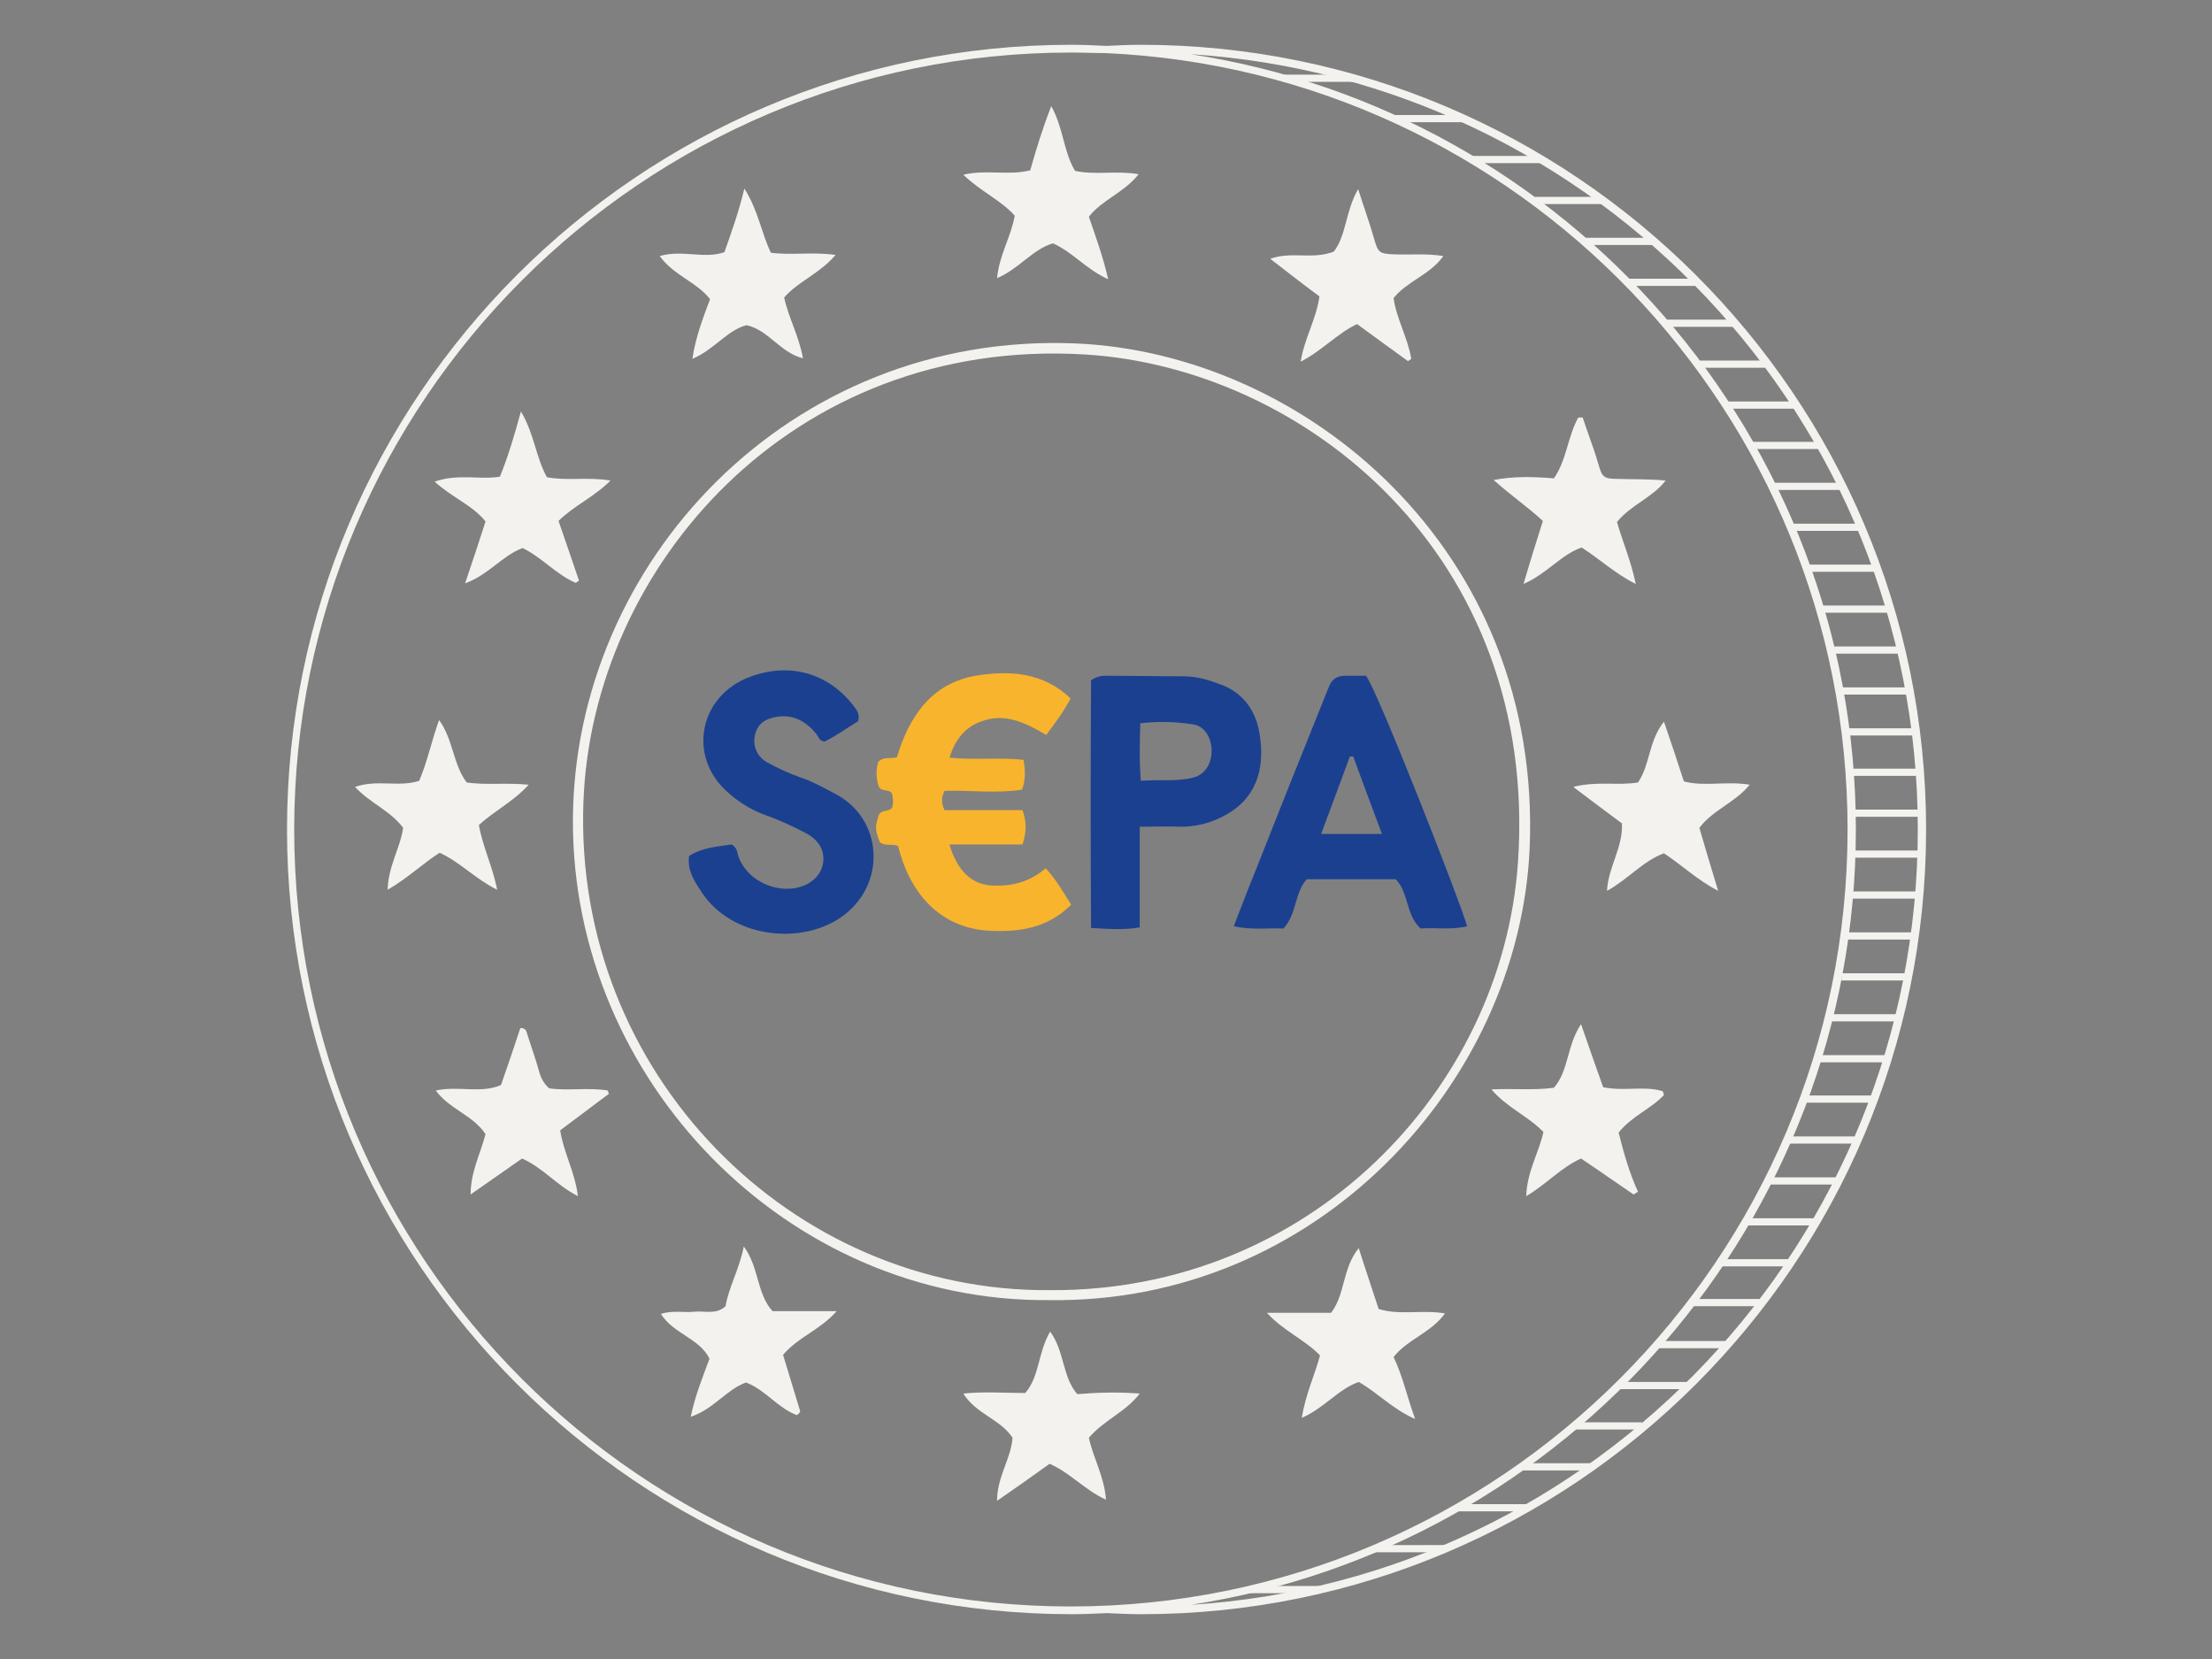 <?xml version="1.0" encoding="UTF-8"?>
<svg xmlns="http://www.w3.org/2000/svg" xmlns:xlink="http://www.w3.org/1999/xlink" version="1.1" id="Layer_1" x="0px" y="0px" viewBox="0 0 400 300" style="enable-background:new 0 0 400 300;" xml:space="preserve">
<rect x="0" y="0" width="400" height="300" fill="#808080" stroke="none"/>
<style type="text/css">
	.st0{fill:#F3F2EF;}
	.st1{fill:#F8B42D;}
	.st2{fill:#1B4090;}
</style>
<g>
	<g>
		<path class="st0" d="M189.7,235.1c-47.4,0.4-86.2-39.8-86.1-86.7c0.1-46.5,39-88.4,90.8-86.3c41.4,1.7,84.6,37.2,82.2,91.5    C274.6,196,238,235.8,189.7,235.1z M189.9,233.3c46.7,0.3,81.8-36.2,84.6-77.4c3.8-55.6-38.8-89.4-78.3-91.8    c-53-3.2-89.2,38.5-90.7,81C103.7,194.1,143.1,233.7,189.9,233.3z"></path>
	</g>
	<g>
		<g>
			<path class="st0" d="M196.9,260c0.8,3.7,2.8,7,3.1,11.2c-3.9-1.8-6.5-4.9-10.2-6.5c-2.9,2.1-5.9,4.2-9.5,6.7     c0-4.4,2.5-7.5,2.8-11.4c-2.1-3.3-6.6-4.3-8.9-8c3.8-0.4,7.3-0.1,11.2-0.1c2.6-3,2.3-7.4,4.5-11.1c2.6,3.5,2.2,8.2,4.9,11.3     c3.8-0.3,7.3-0.4,11.3-0.1C203.5,255.4,199.6,256.8,196.9,260z"></path>
		</g>
		<g>
			<path class="st0" d="M128.4,54.1c-2.4-3.1-6.6-4.3-9.1-7.8c4.1-1.2,8,0.6,11.7-0.7c1.3-3.7,2.6-7.3,3.6-11.5     c2.5,3.9,3.1,8.1,4.8,11.6c3.8,0.5,7.4-0.2,11.7,0.4c-2.9,3.4-6.8,4.8-9.3,7.7c0.8,3.7,2.7,7,3.4,11c-4.2-1.1-6.2-5.1-10.2-6     c-3.5,0.9-5.8,4.4-9.8,6.1C125.8,61,127,57.8,128.4,54.1z"></path>
		</g>
		<g>
			<path class="st0" d="M86.6,149.2c0.7,4,2.5,7.5,3.3,11.7c-4-2-6.7-5-10.4-6.7c-3.1,2-5.8,4.6-9.4,6.7c0.1-4.3,2.3-7.6,2.8-11.2     c-2.3-3.1-5.9-4.4-8.7-7.4c4-1.4,7.9,0.1,11.6-1.1c1.5-3.5,2.2-7.1,3.6-11c2.6,3.6,2.5,8,5,11.3c3.4,0.5,7,0,11.2,0.4     C92.8,145,89.4,146.6,86.6,149.2z"></path>
		</g>
		<g>
			<path class="st0" d="M238.6,53.6c-3-2.2-5.9-4.5-8.9-6.8c3.8-1.4,7.6,0.2,11.5-1.3c2.3-3,2.1-7.4,4.4-11.3c1,3.2,2,5.9,2.8,8.7     c0.8,2.8,0.9,3,3.9,3.1c2.8,0.1,5.5-0.2,8.7,0.3c-2.4,3.4-6.5,4.5-9,7.6c0.5,3.7,2.6,7.2,3.2,11c-0.2,0.1-0.4,0.3-0.6,0.4     c-3-2.2-6.1-4.4-9.2-6.7c-3.6,1.7-6.3,4.8-10.2,6.8C235.9,61.1,238,57.8,238.6,53.6z"></path>
		</g>
		<g>
			<path class="st0" d="M90.4,86.2c1.5-3.7,2.6-7.4,3.8-11.8c2.4,4,2.7,8.3,4.7,11.9c3.7,0.7,7.4-0.1,11.5,0.6c-3,3-6.7,4.6-9.4,7.3     c1.3,3.7,2.5,7.3,3.7,10.8c-0.2,0.1-0.4,0.3-0.6,0.4c-3.5-1.5-6.1-4.6-9.6-6.3c-3.7,1.4-6.1,4.8-10.4,6.4     c1.4-4.1,2.5-7.5,3.7-11.2c-2.3-2.9-6-4.3-9.2-7.2C82.8,85.6,86.7,86.8,90.4,86.2z"></path>
		</g>
		<g>
			<path class="st0" d="M235.4,256.4c0.7-4.3,2.3-7.6,3.3-11.3c-2.8-2.9-6.6-4.4-9.6-7.7c4.2,0,7.9,0,11.6,0c2.6-3.4,2-8,5-11.7     c1.2,3.8,2.4,7.3,3.6,11c3.8,1.2,7.7,0.1,12,0.8c-2.5,3.5-6.8,4.7-9.3,7.9c1.7,3.5,2.4,7.1,3.9,11.2c-4.1-1.8-6.7-4.7-10.2-6.7     C242,251.2,239.5,254.6,235.4,256.4z"></path>
		</g>
		<g>
			<path class="st0" d="M289.9,196.6c3.8,0.8,7.3-0.3,10.7,0.7c0.1,0,0.2,0.3,0.3,0.7c-2.3,2.5-5.8,3.8-8.2,6.8     c0.9,3.6,1.9,7.2,3.5,10.7c-0.3,0.2-0.5,0.3-0.8,0.5c-3.1-2.1-6.2-4.3-9.5-6.5c-3.6,1.6-6.2,4.6-9.9,6.8     c0.1-4.4,2.3-7.9,3.1-11.6c-2.8-2.9-6.6-4.4-9.4-7.7c4-0.2,7.6,0.2,11.3-0.3c2.7-3.1,2.3-7.6,4.9-11.5     C287.3,189.3,288.6,192.9,289.9,196.6z"></path>
		</g>
		<g>
			<path class="st0" d="M78.8,197.2c4.1-0.9,8.2,0.6,11.8-1c1.3-3.7,2.4-7,3.5-10.3c1.1,0,1.1,0.7,1.3,1.3c0.7,2.2,1.5,4.4,2.1,6.6     c0.3,1.1,0.8,2.1,1.8,3c3.4,0.5,7.1-0.2,10.6,0.4c0.1,0.2,0.1,0.4,0.2,0.6c-2.9,2.2-5.9,4.4-8.8,6.6c0.6,4,2.7,7.6,3.2,11.9     c-3.9-2-6.4-5.2-10.1-6.8c-3.1,2.2-6.2,4.3-9.3,6.5c0-4,1.7-7.2,2.7-10.9C85.6,201.7,81.3,200.6,78.8,197.2z"></path>
		</g>
		<g>
			<path class="st0" d="M300.9,130.5c1.3,3.8,2.4,7.1,3.6,10.8c3.7,1,7.6-0.1,11.9,0.6c-2.7,3.3-6.6,4.5-9.1,7.8     c1,3.5,2.1,7.1,3.4,11.4c-3.8-2-6.5-4.6-9.8-6.8c-3.8,1.4-6.5,4.7-10.3,6.8c0.2-4.3,2.9-7.8,2.7-12.2c-2.7-2-5.5-4.1-8.8-6.6     c4.3-1.1,8-0.2,11.7-0.8C298.4,138.3,298.1,134,300.9,130.5z"></path>
		</g>
		<g>
			<path class="st0" d="M186.3,30.8c1.1-3.9,2.2-7.5,3.8-11.6c2.2,3.9,2.2,8.2,4.3,11.7c3.7,0.8,7.4-0.1,11.5,0.6     c-2.7,3.4-6.6,4.6-9,7.7c1.2,3.5,2.5,7,3.5,11.3c-4-1.8-6.4-4.9-10-6.5c-3.7,1.1-6.1,4.6-10.1,6.3c0.4-4.2,2.5-7.4,3.2-11.3     c-2.5-2.8-6.2-4.4-9.3-7.4C178.3,30.6,182.2,31.8,186.3,30.8z"></path>
		</g>
		<g>
			<path class="st0" d="M286.2,75.5c0.9,2.8,2,5.5,2.8,8.3c0.7,2.4,0.9,2.8,3.5,2.8c2.9,0.1,5.7,0,8.7,0.3c-2.4,3.1-6.3,4.4-8.8,7.5     c1,3.5,2.5,6.9,3.4,11.2c-3.8-1.9-6.5-4.5-9.8-6.6c-3.7,1.3-6.2,4.7-10.5,6.6c1.2-4.1,2.3-7.6,3.5-11.4c-2.7-2.5-5.9-4.7-8.9-7.4     c3.6-0.7,7.2-0.6,10.9-0.3c2.3-3.3,2.5-7.6,4.4-11C285.7,75.5,286,75.5,286.2,75.5z"></path>
		</g>
		<g>
			<path class="st0" d="M144.1,255.9c-3.5-1.3-5.7-4.6-9.2-5.9c-3.6,1.3-5.8,4.8-10,6.2c0.8-3.8,2.1-7,3.4-10.5     c-1.8-3.7-6.4-4.4-8.8-8.1c2.2-0.7,4.2-0.2,6.1-0.4c1.8-0.2,3.9,0.6,5.6-1c0.6-3.5,2.5-6.7,3.3-10.8c2.8,3.8,2.3,8.5,5.2,11.7     c3.6,0,7.3,0,11.6,0c-3,3.4-7,4.7-9.7,7.9c1,3.4,2.1,6.8,3.1,10.2C144.6,255.5,144.4,255.7,144.1,255.9z"></path>
		</g>
	</g>
	<g>
		<g>
			<path class="st1" d="M170.8,143c-0.6,1.3-0.6,2.2,0,3.5c4.6,0,9.4,0,14.1,0c0.8,2.2,0.7,4.1,0,6.2c-4.4,0-8.8,0-13.2,0     c1.3,4.6,3.9,7.1,7.3,7.4c3.8,0.3,7.2-0.6,10.1-3.1c1.9,2.1,3.1,4.2,4.6,6.6c-4.3,4.3-9.5,5-15,4.7c-9.1-0.6-14.3-7.2-16.3-15.3     c-1-0.5-2.3,0.1-3.3-0.7c-0.9-2.4-0.9-2.8-0.1-5.1c0.6-0.8,1.7-0.4,2.3-1.1c0.3-0.8,0.2-1.7,0-2.6c-0.5-0.9-1.9-0.2-2.4-1.3     c-0.5-1.5-0.5-3-0.1-4.4c1-1.1,2.3-0.5,3.4-0.9c2.2-7.3,6.2-13.3,14.2-14.7c6-1,12.2-0.7,17.2,4.1c-1.3,2.5-2.8,4.4-4.4,6.6     c-3.8-2.2-7.5-4.1-11.9-2.4c-2.9,1.1-4.6,3.3-5.6,6.5c4.5,0.5,9-0.1,13.4,0.4c0.3,2,0.4,3.6-0.3,5.4     C180.2,143.5,175.5,142.9,170.8,143z"></path>
		</g>
	</g>
	<g>
		<g>
			<path class="st2" d="M265.3,167.5c-2.9,0.7-5.7,0.2-8.4,0.4c-2.7-2.4-2.1-6.4-4.5-8.9c-5.3,0-10.6,0-16.1,0     c-2.2,2.4-1.8,6.3-4.2,8.9c-2.8-0.1-5.8,0.3-9-0.4c1.3-3.3,2.4-6.3,3.6-9.2c2.2-5.5,4.3-10.9,6.5-16.4c2.4-5.9,4.7-11.8,7.1-17.7     c0.5-1.3,1.4-2,2.9-2c1.3,0,2.7,0,3.8,0C248.8,124.1,264.4,163.9,265.3,167.5z M244.7,136.8c-0.2,0-0.4,0-0.6,0     c-1.7,4.6-3.4,9.2-5.2,14c3.7,0,7.2,0,11,0C248.1,146,246.4,141.4,244.7,136.8z"></path>
		</g>
	</g>
	<g>
		<g>
			<path class="st2" d="M124.6,154.8c2.5-1.6,5.2-1.7,7.7-2.1c1,0.6,1,1.4,1.2,2.1c1.7,4.9,8.1,7.4,12.6,5c1.6-0.9,2.7-2.3,2.8-4.4     c0-2.2-1.2-3.6-2.9-4.6c-2.6-1.4-5.3-2.6-8.1-3.6c-2.5-1-4.7-2.4-6.7-4.3c-6.8-6.4-4.7-17.1,4.4-20.5c7.5-2.8,14.6-0.5,19.1,5.7     c0.5,0.7,0.7,1.3,0.5,2.3c-2,1.2-4,2.7-6.1,3.7c-1-0.1-1.1-0.9-1.5-1.4c-1.8-2.2-4-3.5-7-3.1c-2.4,0.4-3.6,1.3-4.1,3.4     c-0.4,1.9,0.4,3.9,2.3,4.9c1.8,1,3.8,1.9,5.7,2.6c2.5,0.8,4.7,2.1,7,3.3c8.6,4.9,8.8,17.3-0.4,22.7c-7.8,4.5-19.6,2.5-24.5-5.6     C125.4,159.1,124.3,157.3,124.6,154.8z"></path>
		</g>
	</g>
	<g>
		<g>
			<path class="st2" d="M197.3,123c1.4-0.9,2.3-0.8,3.3-0.8c4.5,0,9,0.1,13.5,0.1c2.4,0,4.6,0.7,6.7,1.5c4.1,1.5,6.4,4.9,7,9.1     c1,6.3-0.7,11.9-7,14.9c-2.2,1.1-4.7,1.7-7.2,1.7c-2.4-0.1-4.8,0-7.5,0c0,6.2,0,12.2,0,18.2c-3,0.5-5.6,0.3-8.8,0.1     C197.2,152.6,197.2,137.6,197.3,123z M206.3,141.2c3.4-0.3,6.5,0.2,9.5-0.6c2-0.5,3.3-2.4,3.3-4.8c0-2.4-1.3-4.5-3.3-4.8     c-3.1-0.5-6.2-0.6-9.6-0.2C206.1,134.3,206,137.6,206.3,141.2z"></path>
		</g>
	</g>
	<g>
		<path class="st0" d="M206.3,8.1c-2.1,0-4.1,0.1-6.2,0.2c-2.1-0.1-4.3-0.2-6.4-0.2C115.5,8.1,51.9,71.8,51.9,150    s63.6,141.9,141.9,141.9c2.1,0,4.3-0.1,6.4-0.2c2.1,0.1,4.1,0.2,6.2,0.2c78.2,0,141.9-63.6,141.9-141.9S284.5,8.1,206.3,8.1z     M53.2,150c0-77.5,63-140.5,140.5-140.5c2.1,0,4.2,0.1,6.2,0.1c0,0,0,0,0,0c0,0,0,0,0,0c74.6,3.3,134.2,65,134.2,140.4    c0,77.5-63,140.5-140.5,140.5S53.2,227.5,53.2,150z M215.3,290.2c68-10.4,120.3-69.3,120.3-140.2S283.3,20.2,215.3,9.8    c73.3,4.7,131.5,65.8,131.5,140.2C346.8,224.5,288.6,285.6,215.3,290.2z"></path>
	</g>
	<g>
		<rect x="299.5" y="242.5" class="st0" width="12.6" height="1.3"></rect>
	</g>
	<g>
		<rect x="311.4" y="227.7" class="st0" width="12.6" height="1.3"></rect>
	</g>
	<g>
		<rect x="315.5" y="220.3" class="st0" width="12.6" height="1.3"></rect>
	</g>
	<g>
		<rect x="320.1" y="212.9" class="st0" width="12.6" height="1.3"></rect>
	</g>
	<g>
		<rect x="322.8" y="205.5" class="st0" width="12.6" height="1.3"></rect>
	</g>
	<g>
		<rect x="306.2" y="234.9" class="st0" width="12.6" height="1.3"></rect>
	</g>
	<g>
		<rect x="292.5" y="249.9" class="st0" width="12.6" height="1.3"></rect>
	</g>
	<g>
		<rect x="329.1" y="190.8" class="st0" width="12.6" height="1.3"></rect>
	</g>
	<g>
		<rect x="333" y="176" class="st0" width="12.6" height="1.3"></rect>
	</g>
	<g>
		<rect x="333.5" y="168.6" class="st0" width="12.6" height="1.3"></rect>
	</g>
	<g>
		<rect x="334.2" y="161.2" class="st0" width="12.6" height="1.3"></rect>
	</g>
	<g>
		<rect x="335.4" y="153.8" class="st0" width="12.6" height="1.3"></rect>
	</g>
	<g>
		<rect x="331.2" y="183.4" class="st0" width="12.6" height="1.3"></rect>
	</g>
	<g>
		<rect x="325.9" y="198.1" class="st0" width="12.6" height="1.3"></rect>
	</g>
	<g>
		<rect x="248.6" y="279.4" class="st0" width="12.6" height="1.3"></rect>
	</g>
	<g>
		<rect x="263.4" y="272" class="st0" width="12.6" height="1.3"></rect>
	</g>
	<g>
		<rect x="275.4" y="264.6" class="st0" width="12.6" height="1.3"></rect>
	</g>
	<g>
		<rect x="284.3" y="257.2" class="st0" width="12.6" height="1.3"></rect>
	</g>
	<g>
		<rect x="226.1" y="286.8" class="st0" width="12.6" height="1.3"></rect>
	</g>
	<g>
		<rect x="277.6" y="35.6" class="st0" width="12.6" height="1.3"></rect>
	</g>
	<g>
		<rect x="252.1" y="20.8" class="st0" width="12.6" height="1.3"></rect>
	</g>
	<g>
		<rect x="232.1" y="13.5" class="st0" width="12.6" height="1.3"></rect>
	</g>
	<g>
		<rect x="266.2" y="28.2" class="st0" width="12.6" height="1.3"></rect>
	</g>
	<g>
		<rect x="286.7" y="43" class="st0" width="12.6" height="1.3"></rect>
	</g>
	<g>
		<rect x="334.2" y="139" class="st0" width="12.6" height="1.3"></rect>
	</g>
	<g>
		<rect x="333" y="124.3" class="st0" width="12.6" height="1.3"></rect>
	</g>
	<g>
		<rect x="331.7" y="116.9" class="st0" width="12.6" height="1.3"></rect>
	</g>
	<g>
		<rect x="329.1" y="109.5" class="st0" width="12.6" height="1.3"></rect>
	</g>
	<g>
		<rect x="327.2" y="102.1" class="st0" width="12.6" height="1.3"></rect>
	</g>
	<g>
		<rect x="333.5" y="131.7" class="st0" width="12.6" height="1.3"></rect>
	</g>
	<g>
		<rect x="334.6" y="146.4" class="st0" width="12.6" height="1.3"></rect>
	</g>
	<g>
		<rect x="320.9" y="87.3" class="st0" width="12.6" height="1.3"></rect>
	</g>
	<g>
		<rect x="312.2" y="72.6" class="st0" width="12.6" height="1.3"></rect>
	</g>
	<g>
		<rect x="307.1" y="65.2" class="st0" width="12.6" height="1.3"></rect>
	</g>
	<g>
		<rect x="301.2" y="57.8" class="st0" width="12.6" height="1.3"></rect>
	</g>
	<g>
		<rect x="294.5" y="50.4" class="st0" width="12.6" height="1.3"></rect>
	</g>
	<g>
		<rect x="316.5" y="79.9" class="st0" width="12.6" height="1.3"></rect>
	</g>
	<g>
		<rect x="324.3" y="94.7" class="st0" width="12.6" height="1.3"></rect>
	</g>
</g>
</svg>
